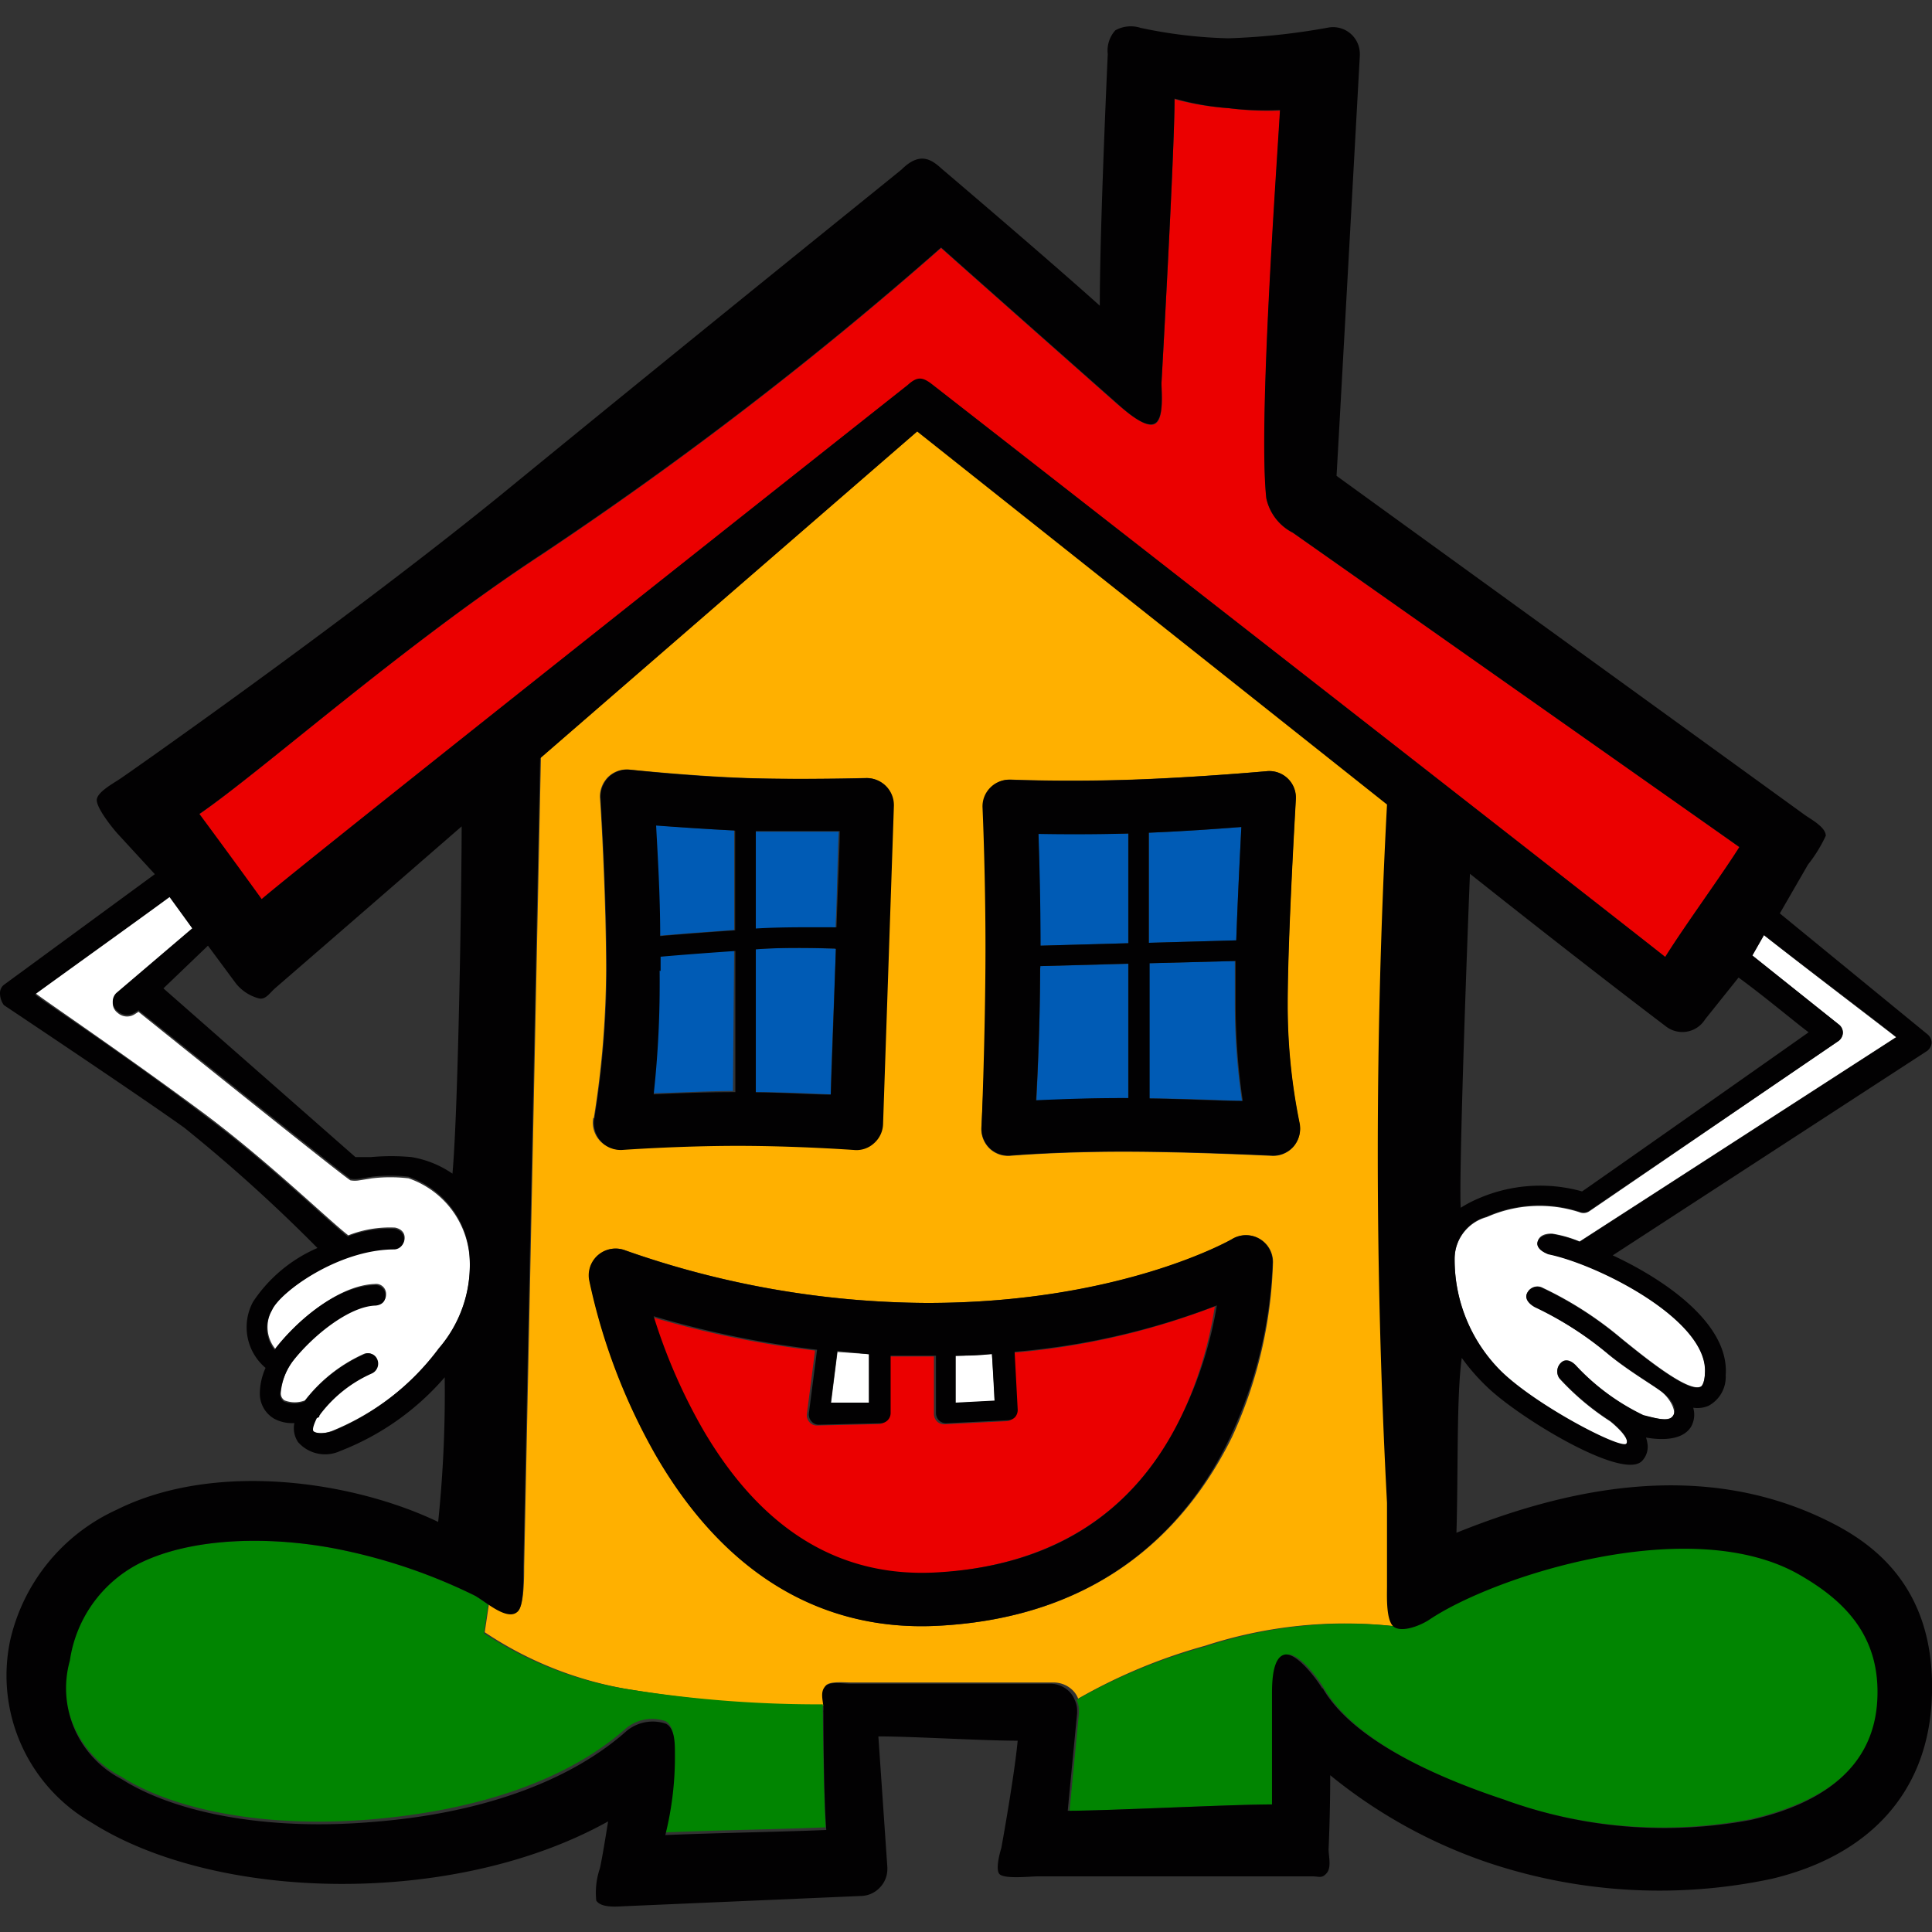 <svg xmlns="http://www.w3.org/2000/svg" version="1.1" xmlns:xlink="http://www.w3.org/1999/xlink" xmlns:svgjs="http://svgjs.dev/svgjs" width="94.58" height="94.58"><rect width="100%" height="100%" fill="#333333" stroke="none"/><svg xmlns="http://www.w3.org/2000/svg" viewBox="0 0 94.58 94.58"><g transform="translate(0, 1.295)"><defs><style>.cls-1{fill:none;}.cls-2{fill:#fff;}.cls-3{fill:#ffb000;}.cls-4{fill:#eb0000;}.cls-5{fill:#005bb5;}.cls-6{fill:#018501;}.cls-7{fill:#020102;}</style></defs><g id="SvgjsG1763" data-name="Vrstva 2"><g id="SvgjsG1762"><path class="cls-1" d="M82.58,49.21a1.31,1.31,0,0,1-1-.27S77.8,46.12,72,41.48c-.31,7.87-.53,15.32-.45,16.35a6,6,0,0,1,.88-.46A7.6,7.6,0,0,1,77.45,57c.39-.26,10-7.08,11.09-7.79-.61-.45-2.14-1.74-3.43-2.68l-1.64,2A1.29,1.29,0,0,1,82.58,49.21Z"></path><path class="cls-1" d="M11.55,46.89,10.18,45,8,47.09l9.47,8.27.75,0a11,11,0,0,1,2,0,5,5,0,0,1,2,.81c.3-3.4.45-14.6.45-17-5.14,4.47-9.14,7.93-9.14,7.93-.27.24-.43.57-.79.53A2.14,2.14,0,0,1,11.55,46.89Z"></path><path class="cls-2" d="M85.77,45.48,90,48.85a.51.51,0,0,1,.21.41.53.53,0,0,1-.22.41L77.81,58a.51.51,0,0,1-.49.05,6.34,6.34,0,0,0-4.54.24,2.13,2.13,0,0,0-1.57,2.06,7.71,7.71,0,0,0,2.31,5.54c1.78,1.71,5.89,3.83,6.1,3.51s-.79-1.11-.79-1.11a12.62,12.62,0,0,1-2.49-2.1.57.57,0,0,1,.07-.74c.34-.34.75.14.75.14A11,11,0,0,0,80.45,68c.91.23,1.33.24,1.47,0s-.17-.84-.58-1.16-1.59-1-2.59-1.82a17.1,17.1,0,0,0-3.6-2.34s-.6-.3-.37-.71a.55.55,0,0,1,.75-.22,17.71,17.71,0,0,1,3.85,2.48c1.05.85,3.23,2.63,3.86,2.36.12,0,.2-.3.23-.66.21-2.6-5.22-5.34-7.66-5.84,0,0-.64-.16-.53-.61s.73-.38.73-.38a6,6,0,0,1,1.32.38l15.49-10c-.74-.58-4.45-3.4-6.48-5Z"></path><path class="cls-2" d="M23,60.54a4.44,4.44,0,0,0-3-4.15,7.65,7.65,0,0,0-1.79,0l-.63.1a1.27,1.27,0,0,1-.42,0c-.2-.06-10.38-8.25-10.38-8.25l-.19.12a.69.69,0,0,1-.83-.07.59.59,0,0,1-.07-.89l3.75-3.23L8.33,42.56c-1.27.94-5.79,4.18-6.59,4.77.49.39,4.37,3,8.31,5.93,3.13,2.35,6,5.14,7,5.92a5.56,5.56,0,0,1,2.28-.38s.48.06.48.5a.5.5,0,0,1-.48.51c-2.72,0-5.61,2.12-6,3a1.7,1.7,0,0,0,.14,1.92l.07-.09c.81-1,2.84-3,4.81-3.08a.49.49,0,0,1,.55.52c0,.44-.51.48-.51.48-1.31.05-3.07,1.43-4,2.69a3.14,3.14,0,0,0-.64,1.61.41.41,0,0,0,.18.4,1.4,1.4,0,0,0,1,0A7.53,7.53,0,0,1,17.78,65a.47.47,0,0,1,.63.2.53.53,0,0,1-.24.73,6.43,6.43,0,0,0-2.53,2,.18.18,0,0,1-.05.07l0,.06-.12.06c-.21.33-.22.56-.16.64s.37.2.93,0a12.34,12.34,0,0,0,5.22-4A6.26,6.26,0,0,0,23,60.54Z"></path><path class="cls-3" d="M68.31,78.32c-.43-.22-.36-1.49-.37-2l0-4.09a323.73,323.73,0,0,1,0-34.19l-23-18.26-18.46,16-.82,39.63c0,.44,0,1.83-.28,2.14s-.94,0-1.44-.35l-.21,1.41A18,18,0,0,0,31,81.44a59.27,59.27,0,0,0,9.36.77c0-.34-.11-.79.08-1s.88-.14,1.24-.14h9.88a1.33,1.33,0,0,1,1,.43,1.13,1.13,0,0,1,.22.36A27,27,0,0,1,59,79.27,22.05,22.05,0,0,1,68.31,78.32ZM48.16,38.25a1.3,1.3,0,0,1,.38-1,1.28,1.28,0,0,1,1-.38s2.64.11,5.87,0S62,36.46,62,36.46a1.3,1.3,0,0,1,1.43,1.38c0,.07-.4,6.72-.4,10.06a28.75,28.75,0,0,0,.58,5.79,1.35,1.35,0,0,1-.28,1.14,1.32,1.32,0,0,1-1.07.46s-4-.2-7.28-.2-5.53.2-5.55.2a1.32,1.32,0,0,1-1-.37,1.34,1.34,0,0,1-.39-1s.23-3.74.25-7.82S48.16,38.29,48.16,38.25ZM29.07,53.44a46.66,46.66,0,0,0,.6-7.22c0-3.86-.29-8.44-.3-8.48a1.36,1.36,0,0,1,.4-1,1.31,1.31,0,0,1,1.05-.36s3,.31,5.67.41,5.87,0,5.9,0a1.32,1.32,0,0,1,1.34,1.36L43.2,53.71a1.3,1.3,0,0,1-.44.93,1.27,1.27,0,0,1-1,.33s-2.76-.2-5.67-.2-5.64.2-5.66.2a1.31,1.31,0,0,1-1.39-1.53ZM45.8,78.3c-5.65.25-10.38-2.64-13.69-8.37a29.66,29.66,0,0,1-3.25-8.56,1.31,1.31,0,0,1,1.77-1.45,45,45,0,0,0,14.78,2.57c9.5,0,14.86-3.09,14.91-3.12a1.31,1.31,0,0,1,2,1.13,22,22,0,0,1-2,8.54C58.35,73.05,54.3,77.91,45.8,78.3Z"></path><path class="cls-4" d="M57.85,68a19.67,19.67,0,0,0,1.62-5.34,35.61,35.61,0,0,1-9.9,2.27l.15,2.82a.53.53,0,0,1-.12.37.48.48,0,0,1-.35.16l-3,.15a.5.5,0,0,1-.37-.13.52.52,0,0,1-.16-.37V65.11h-.36c-.63,0-1.25,0-1.86,0v2.81a.5.5,0,0,1-.49.5l-3,.07a.46.46,0,0,1-.38-.16.5.5,0,0,1-.13-.4l.4-3.11a47.74,47.74,0,0,1-8-1.64,27.51,27.51,0,0,0,2.38,5.54c2.83,4.85,6.62,7.21,11.27,7C51.43,75.41,55.53,72.83,57.85,68Z"></path><path class="cls-2" d="M42.54,67.39V65L41,64.89c-.11.91-.26,2-.32,2.54Z"></path><path class="cls-2" d="M46.78,67.39l1.91-.1c0-.45-.08-1.52-.13-2.29-.57,0-1.17.07-1.78.09Z"></path><path class="cls-4" d="M44.44,17.56c.48-.41.74-.36,1.23,0,0,0,33.69,26.27,35.85,28,.94-1.51,2.82-4.08,3.63-5.38-1.83-1.31-21.86-15.39-21.86-15.39A2.47,2.47,0,0,1,62,23.12c-.4-3.68.51-16.23.67-19A14.67,14.67,0,0,1,60.15,4a13.17,13.17,0,0,1-2.65-.44c0,2.56-.64,13.91-.64,13.91,0,.51.14,1.79-.34,2s-1.46-.68-1.85-1c0,0-7.18-6.35-8.6-7.62a183.64,183.64,0,0,1-19.53,15C19.69,30.32,12.8,36.47,9.76,38.56c1,1.35,2,2.78,3.05,4.17C14.8,41,44.44,17.56,44.44,17.56Z"></path><path class="cls-5" d="M37,45.17v7c1.43,0,2.75.07,3.67.11,0-1.1.15-4.2.25-7.13C39.79,45.11,38.23,45.08,37,45.17Z"></path><path class="cls-5" d="M41.06,39.42c-1.06,0-2.61,0-4.11,0v4.77c1.32-.08,2.87-.06,3.95,0C41,42.07,41,40.23,41.06,39.42Z"></path><path class="cls-5" d="M35.94,44.23V39.36c-1.42-.07-2.84-.17-3.87-.26.07,1.33.16,3.36.2,5.41C33.18,44.43,34.49,44.33,35.94,44.23Z"></path><path class="cls-5" d="M35.94,45.24c-1.46.1-2.76.2-3.66.28,0,.23,0,.47,0,.7a49.46,49.46,0,0,1-.4,6c1,0,2.51-.1,4-.11Z"></path><path class="cls-5" d="M56.24,52.48c1.66,0,3.36.08,4.56.12a32.59,32.59,0,0,1-.35-4.7c0-.63,0-1.37,0-2.15l-4.25.11Z"></path><path class="cls-5" d="M60.77,39.19c-1.15.09-2.82.21-4.53.28v5.39l4.28-.12C60.59,42.73,60.7,40.58,60.77,39.19Z"></path><path class="cls-5" d="M55.23,52.47V45.89L50.92,46v.08c0,2.58-.11,5-.18,6.49,1,0,2.51-.11,4.28-.11Z"></path><path class="cls-5" d="M50.93,45l4.3-.12V39.51c-1.78.05-3.34,0-4.4,0C50.87,40.8,50.92,42.8,50.93,45Z"></path><path class="cls-6" d="M85.75,87.75c3.66-.88,6-2.59,6.19-5.84S90.32,77,88.12,75.74c-5.32-3-15,.07-18.13,2.22-.4.26-1.26.59-1.68.36a22.05,22.05,0,0,0-9.33,1,27,27,0,0,0-6.28,2.6,1.2,1.2,0,0,1,.12.52v.13s-.29,3-.46,4.78c2,0,7.89-.31,10-.31,0-1.56,0-3.49,0-5.42,0-.59,0-1.76.6-1.91s1.57,1.16,1.87,1.67c1.29,2.21,4.63,4.06,8.92,5.47A22.84,22.84,0,0,0,85.75,87.75Z"></path><path class="cls-6" d="M23.69,78.66l.21-1.41c-.28-.19-.53-.37-.67-.44a27.17,27.17,0,0,0-6.31-2.19c-3.29-.72-7.38-.74-10.12.63a6.38,6.38,0,0,0-3.41,4.62,5,5,0,0,0,2.53,5.8c2.73,1.73,7.31,2.52,12.26,2.1,5.12-.43,9.52-1.88,12.39-4.39a2,2,0,0,1,2-.42c.45.22.44,1,.44,1.45v0a15.71,15.71,0,0,1-.47,4c2.27-.1,6.18-.17,7.88-.25-.11-1.83-.14-5.75-.14-5.75a.28.28,0,0,1,0-.09,1.15,1.15,0,0,0,0-.18A59.27,59.27,0,0,1,31,81.44,18,18,0,0,1,23.69,78.66Z"></path><path class="cls-7" d="M89.91,73.38c-6.58-3.49-13.61-1.65-18.61.36.09-3.17,0-6.66.26-8.56a10.06,10.06,0,0,0,1.26,1.44c1.55,1.49,6.6,4.57,7.56,3.61a1,1,0,0,0,.28-.77,1.72,1.72,0,0,0-.08-.38c.69.12,1.76.17,2.2-.52a1.2,1.2,0,0,0,.11-.94,1.4,1.4,0,0,0,.74-.09,1.6,1.6,0,0,0,.85-1.5c.19-2.46-2.85-4.62-5.53-5.87l15.38-10a.54.54,0,0,0,.23-.4.53.53,0,0,0-.2-.42l-7.23-5.92,1.38-2.39a7.08,7.08,0,0,0,.87-1.41c0-.41-.68-.78-1-1L65.43,22c.08-1.34,1.14-20.57,1.14-20.57V1.35A1.31,1.31,0,0,0,65,.06a33,33,0,0,1-4.87.52A23,23,0,0,1,55.84.07,1.56,1.56,0,0,0,54.6.19a1.47,1.47,0,0,0-.37,1.16s-.39,8.39-.39,12.32C51.13,11.24,46.14,7,46.14,7c-.49-.44-1.06-.93-2,0-.08.08-8.82,7.1-19.7,16C16.75,29.24,6,36.76,5.88,36.83c-.29.2-1.08.62-1.14,1s.75,1.39,1,1.67l1.84,2L.2,46.91a.51.51,0,0,0-.2.4,1,1,0,0,0,.19.6s6.58,4.39,8.83,6a77.48,77.48,0,0,1,6.52,5.89,7.22,7.22,0,0,0-3.15,2.63A2.61,2.61,0,0,0,13,65.67a3.13,3.13,0,0,0-.28,1.23,1.42,1.42,0,0,0,.69,1.25,1.84,1.84,0,0,0,1,.22,1.23,1.23,0,0,0,.18.93,1.76,1.76,0,0,0,2.06.44,12.92,12.92,0,0,0,5.12-3.61,61,61,0,0,1-.32,7.08c-4.17-2-10.91-3-15.73-.6A9.3,9.3,0,0,0,.5,79a8.31,8.31,0,0,0,4,8.94c6.15,3.89,17.78,4.11,25.27-.07-.31,1.94-.4,2.3-.41,2.32a3.7,3.7,0,0,0-.17,1.56c.26.37,1,.29,1.43.27l11.56-.5a1.3,1.3,0,0,0,.92-.44,1.29,1.29,0,0,0,.34-.87s0-.06,0-.09L43,83.71c1.71,0,5.07.21,6.82.21-.17,1.8-.8,5.25-.8,5.25s-.32,1-.1,1.27,1.54.12,1.91.12H64.21c.38,0,.5.12.74-.16s.09-.84.09-1.15c0-.06.08-1.61.08-3.64a24.81,24.81,0,0,0,7.73,4.28,26.39,26.39,0,0,0,13.89.79c4.77-1.14,7.55-4.2,7.82-8.61C94.87,76.81,92.08,74.54,89.91,73.38Zm-25.17,8c-.3-.51-1.3-1.82-1.87-1.67s-.6,1.32-.6,1.91c0,1.93,0,3.86,0,5.42-2.07,0-8,.31-10,.31.17-1.79.46-4.78.46-4.78v-.13a1.2,1.2,0,0,0-.12-.52,1.13,1.13,0,0,0-.22-.36,1.33,1.33,0,0,0-1-.43H41.63c-.36,0-1-.13-1.24.14s-.11.65-.08,1a1.15,1.15,0,0,1,0,.18.28.28,0,0,0,0,.09s0,3.92.14,5.75c-1.7.08-5.61.15-7.88.25a15.71,15.71,0,0,0,.47-4v0c0-.49,0-1.23-.44-1.45a2,2,0,0,0-2,.42c-2.87,2.51-7.27,4-12.39,4.39-4.95.42-9.53-.37-12.26-2.1a5,5,0,0,1-2.53-5.8A6.38,6.38,0,0,1,6.8,75.25c2.74-1.37,6.83-1.35,10.12-.63a27.17,27.17,0,0,1,6.31,2.19c.14.07.39.25.67.44.5.34,1.11.68,1.44.35s.27-1.7.28-2.14l.82-39.63,18.46-16,23,18.26a323.73,323.73,0,0,0,0,34.19l0,4.09c0,.48-.06,1.75.37,2s1.28-.1,1.68-.36c3.18-2.15,12.81-5.26,18.13-2.22,2.2,1.26,4,3,3.82,6.17s-2.53,5-6.19,5.84a22.84,22.84,0,0,1-12.09-1C69.37,85.39,66,83.54,64.74,81.33ZM16.28,68.77c-.56.17-.86.07-.93,0s0-.31.16-.64l.12-.06,0-.06a.18.18,0,0,0,.05-.07,6.43,6.43,0,0,1,2.53-2,.53.53,0,0,0,.24-.73.47.47,0,0,0-.63-.2,7.53,7.53,0,0,0-2.92,2.31,1.4,1.4,0,0,1-1,0,.41.41,0,0,1-.18-.4,3.14,3.14,0,0,1,.64-1.61c1-1.26,2.74-2.64,4-2.69,0,0,.51,0,.51-.48a.49.49,0,0,0-.55-.52c-2,.07-4,2-4.81,3.08l-.07.09a1.7,1.7,0,0,1-.14-1.92c.38-.9,3.27-3,6-3a.5.5,0,0,0,.48-.51c0-.44-.48-.5-.48-.5a5.56,5.56,0,0,0-2.28.38c-1-.78-3.85-3.57-7-5.92-3.94-3-7.82-5.54-8.31-5.93.8-.59,5.32-3.83,6.59-4.77l1.11,1.53L5.69,47.32a.59.59,0,0,0,.07.89.69.69,0,0,0,.83.07l.19-.12S17,56.35,17.16,56.41a1.27,1.27,0,0,0,.42,0l.63-.1a7.65,7.65,0,0,1,1.79,0,4.44,4.44,0,0,1,3,4.15,6.26,6.26,0,0,1-1.52,4.25A12.34,12.34,0,0,1,16.28,68.77ZM26.54,25.82a183.64,183.64,0,0,0,19.53-15c1.42,1.27,8.6,7.62,8.6,7.62.39.35,1.38,1.24,1.85,1s.34-1.49.34-2c0,0,.64-11.35.64-13.91A13.17,13.17,0,0,0,60.15,4a14.67,14.67,0,0,0,2.51.09c-.16,2.79-1.07,15.34-.67,19a2.47,2.47,0,0,0,1.3,1.69s20,14.08,21.86,15.39c-.81,1.3-2.69,3.87-3.63,5.38-2.16-1.72-35.85-28-35.85-28-.49-.39-.75-.44-1.23,0,0,0-29.64,23.44-31.63,25.17-1-1.39-2.05-2.82-3.05-4.17C12.8,36.47,19.69,30.32,26.54,25.82ZM77.33,59.5A6,6,0,0,0,76,59.12s-.62,0-.73.38.53.61.53.61c2.44.5,7.87,3.24,7.66,5.84,0,.36-.11.61-.23.66-.63.27-2.81-1.51-3.86-2.36a17.71,17.71,0,0,0-3.85-2.48.55.55,0,0,0-.75.22c-.23.41.37.71.37.71A17.1,17.1,0,0,1,78.75,65c1,.81,2.14,1.48,2.59,1.82s.78.82.58,1.16-.56.23-1.47,0a11,11,0,0,1-3.29-2.42s-.41-.48-.75-.14a.57.57,0,0,0-.07.74,12.62,12.62,0,0,0,2.49,2.1s1,.79.79,1.11-4.32-1.8-6.1-3.51a7.71,7.71,0,0,1-2.31-5.54,2.13,2.13,0,0,1,1.57-2.06,6.34,6.34,0,0,1,4.54-.24.51.51,0,0,0,.49-.05L90,49.67a.53.53,0,0,0,.22-.41.51.51,0,0,0-.21-.41l-4.22-3.37.57-1c2,1.57,5.74,4.39,6.48,5ZM13.46,47.09s4-3.46,9.14-7.93c0,2.44-.15,13.64-.45,17a5,5,0,0,0-2-.81,11,11,0,0,0-2,0l-.75,0L8,47.09,10.18,45l1.37,1.85a2.14,2.14,0,0,0,1.12.73C13,47.66,13.19,47.33,13.46,47.09Zm71.65-.53c1.29.94,2.82,2.23,3.43,2.68-1,.71-10.7,7.53-11.09,7.79a7.6,7.6,0,0,0-5.06.34,6,6,0,0,0-.88.46c-.08-1,.14-8.48.45-16.35,5.84,4.64,9.58,7.46,9.58,7.46a1.31,1.31,0,0,0,1.93-.33Z"></path><path class="cls-7" d="M30.46,55s2.76-.2,5.66-.2,5.65.2,5.67.2a1.27,1.27,0,0,0,1-.33,1.3,1.3,0,0,0,.44-.93l.53-15.58a1.32,1.32,0,0,0-1.34-1.36s-3.2.08-5.9,0-5.64-.41-5.67-.41a1.31,1.31,0,0,0-1.05.36,1.36,1.36,0,0,0-.4,1s.3,4.62.3,8.48a46.66,46.66,0,0,1-.6,7.22A1.31,1.31,0,0,0,30.46,55ZM37,44.16V39.39c1.5,0,3,0,4.11,0,0,.81-.09,2.65-.16,4.71C39.82,44.1,38.27,44.08,37,44.16Zm3.92,1c-.1,2.93-.21,6-.25,7.13-.92,0-2.24-.1-3.67-.11v-7C38.23,45.08,39.79,45.11,40.87,45.14Zm-4.93-5.78v4.87c-1.45.1-2.76.2-3.67.28,0-2-.13-4.08-.2-5.41C33.1,39.19,34.52,39.29,35.94,39.36Zm-3.65,6.86c0-.23,0-.47,0-.7.9-.08,2.2-.18,3.66-.28v6.91c-1.54,0-3,.06-4,.11A49.46,49.46,0,0,0,32.29,46.22Z"></path><path class="cls-7" d="M48.05,53.9a1.34,1.34,0,0,0,.39,1,1.32,1.32,0,0,0,1,.37s2.34-.2,5.55-.2,7.24.2,7.28.2a1.32,1.32,0,0,0,1.07-.46,1.35,1.35,0,0,0,.28-1.14,28.75,28.75,0,0,1-.58-5.79c0-3.34.4-10,.4-10.06A1.3,1.3,0,0,0,62,36.46s-3.41.31-6.65.42-5.84,0-5.87,0a1.28,1.28,0,0,0-1,.38,1.3,1.3,0,0,0-.38,1s.17,3.75.14,7.83S48.05,53.87,48.05,53.9Zm12.44-8.15c0,.78,0,1.52,0,2.15a32.59,32.59,0,0,0,.35,4.7c-1.2,0-2.9-.1-4.56-.12V45.86Zm-4.25-.89V39.47c1.71-.07,3.38-.19,4.53-.28-.07,1.39-.18,3.54-.25,5.55Zm-1-5.35v5.37l-4.3.12c0-2.2-.06-4.2-.1-5.47C51.89,39.55,53.45,39.56,55.23,39.51Zm-4.31,6.58V46l4.31-.12v6.58H55c-1.77,0-3.25.06-4.28.11C50.81,51.1,50.91,48.67,50.92,46.09Z"></path><path class="cls-7" d="M62.3,60.5a1.31,1.31,0,0,0-2-1.13s-5.41,3.12-14.91,3.12a45,45,0,0,1-14.78-2.57,1.31,1.31,0,0,0-1.77,1.45,29.66,29.66,0,0,0,3.25,8.56c3.31,5.73,8,8.62,13.69,8.37,8.5-.39,12.55-5.25,14.45-9.26A22,22,0,0,0,62.3,60.5ZM34.41,68.68A27.51,27.51,0,0,1,32,63.14a47.74,47.74,0,0,0,8,1.64l-.4,3.11a.5.5,0,0,0,.13.4.46.46,0,0,0,.38.16l3-.07a.5.5,0,0,0,.49-.5V65.07c.61,0,1.23,0,1.86,0h.36v2.81a.52.52,0,0,0,.16.37.5.5,0,0,0,.37.13l3-.15a.48.48,0,0,0,.35-.16.53.53,0,0,0,.12-.37l-.15-2.82a35.61,35.61,0,0,0,9.9-2.27A19.67,19.67,0,0,1,57.85,68c-2.32,4.84-6.42,7.42-12.17,7.69C41,75.89,37.24,73.53,34.41,68.68ZM42.54,65v2.37l-1.87,0c.06-.49.21-1.63.32-2.54Zm6.15,2.27-1.91.1v-2.3c.61,0,1.21,0,1.78-.09C48.61,65.77,48.66,66.84,48.69,67.29Z"></path></g></g></g></svg><style>@media (prefers-color-scheme: light) { :root { filter: none; } }
@media (prefers-color-scheme: dark) { :root { filter: none; } }
</style></svg>